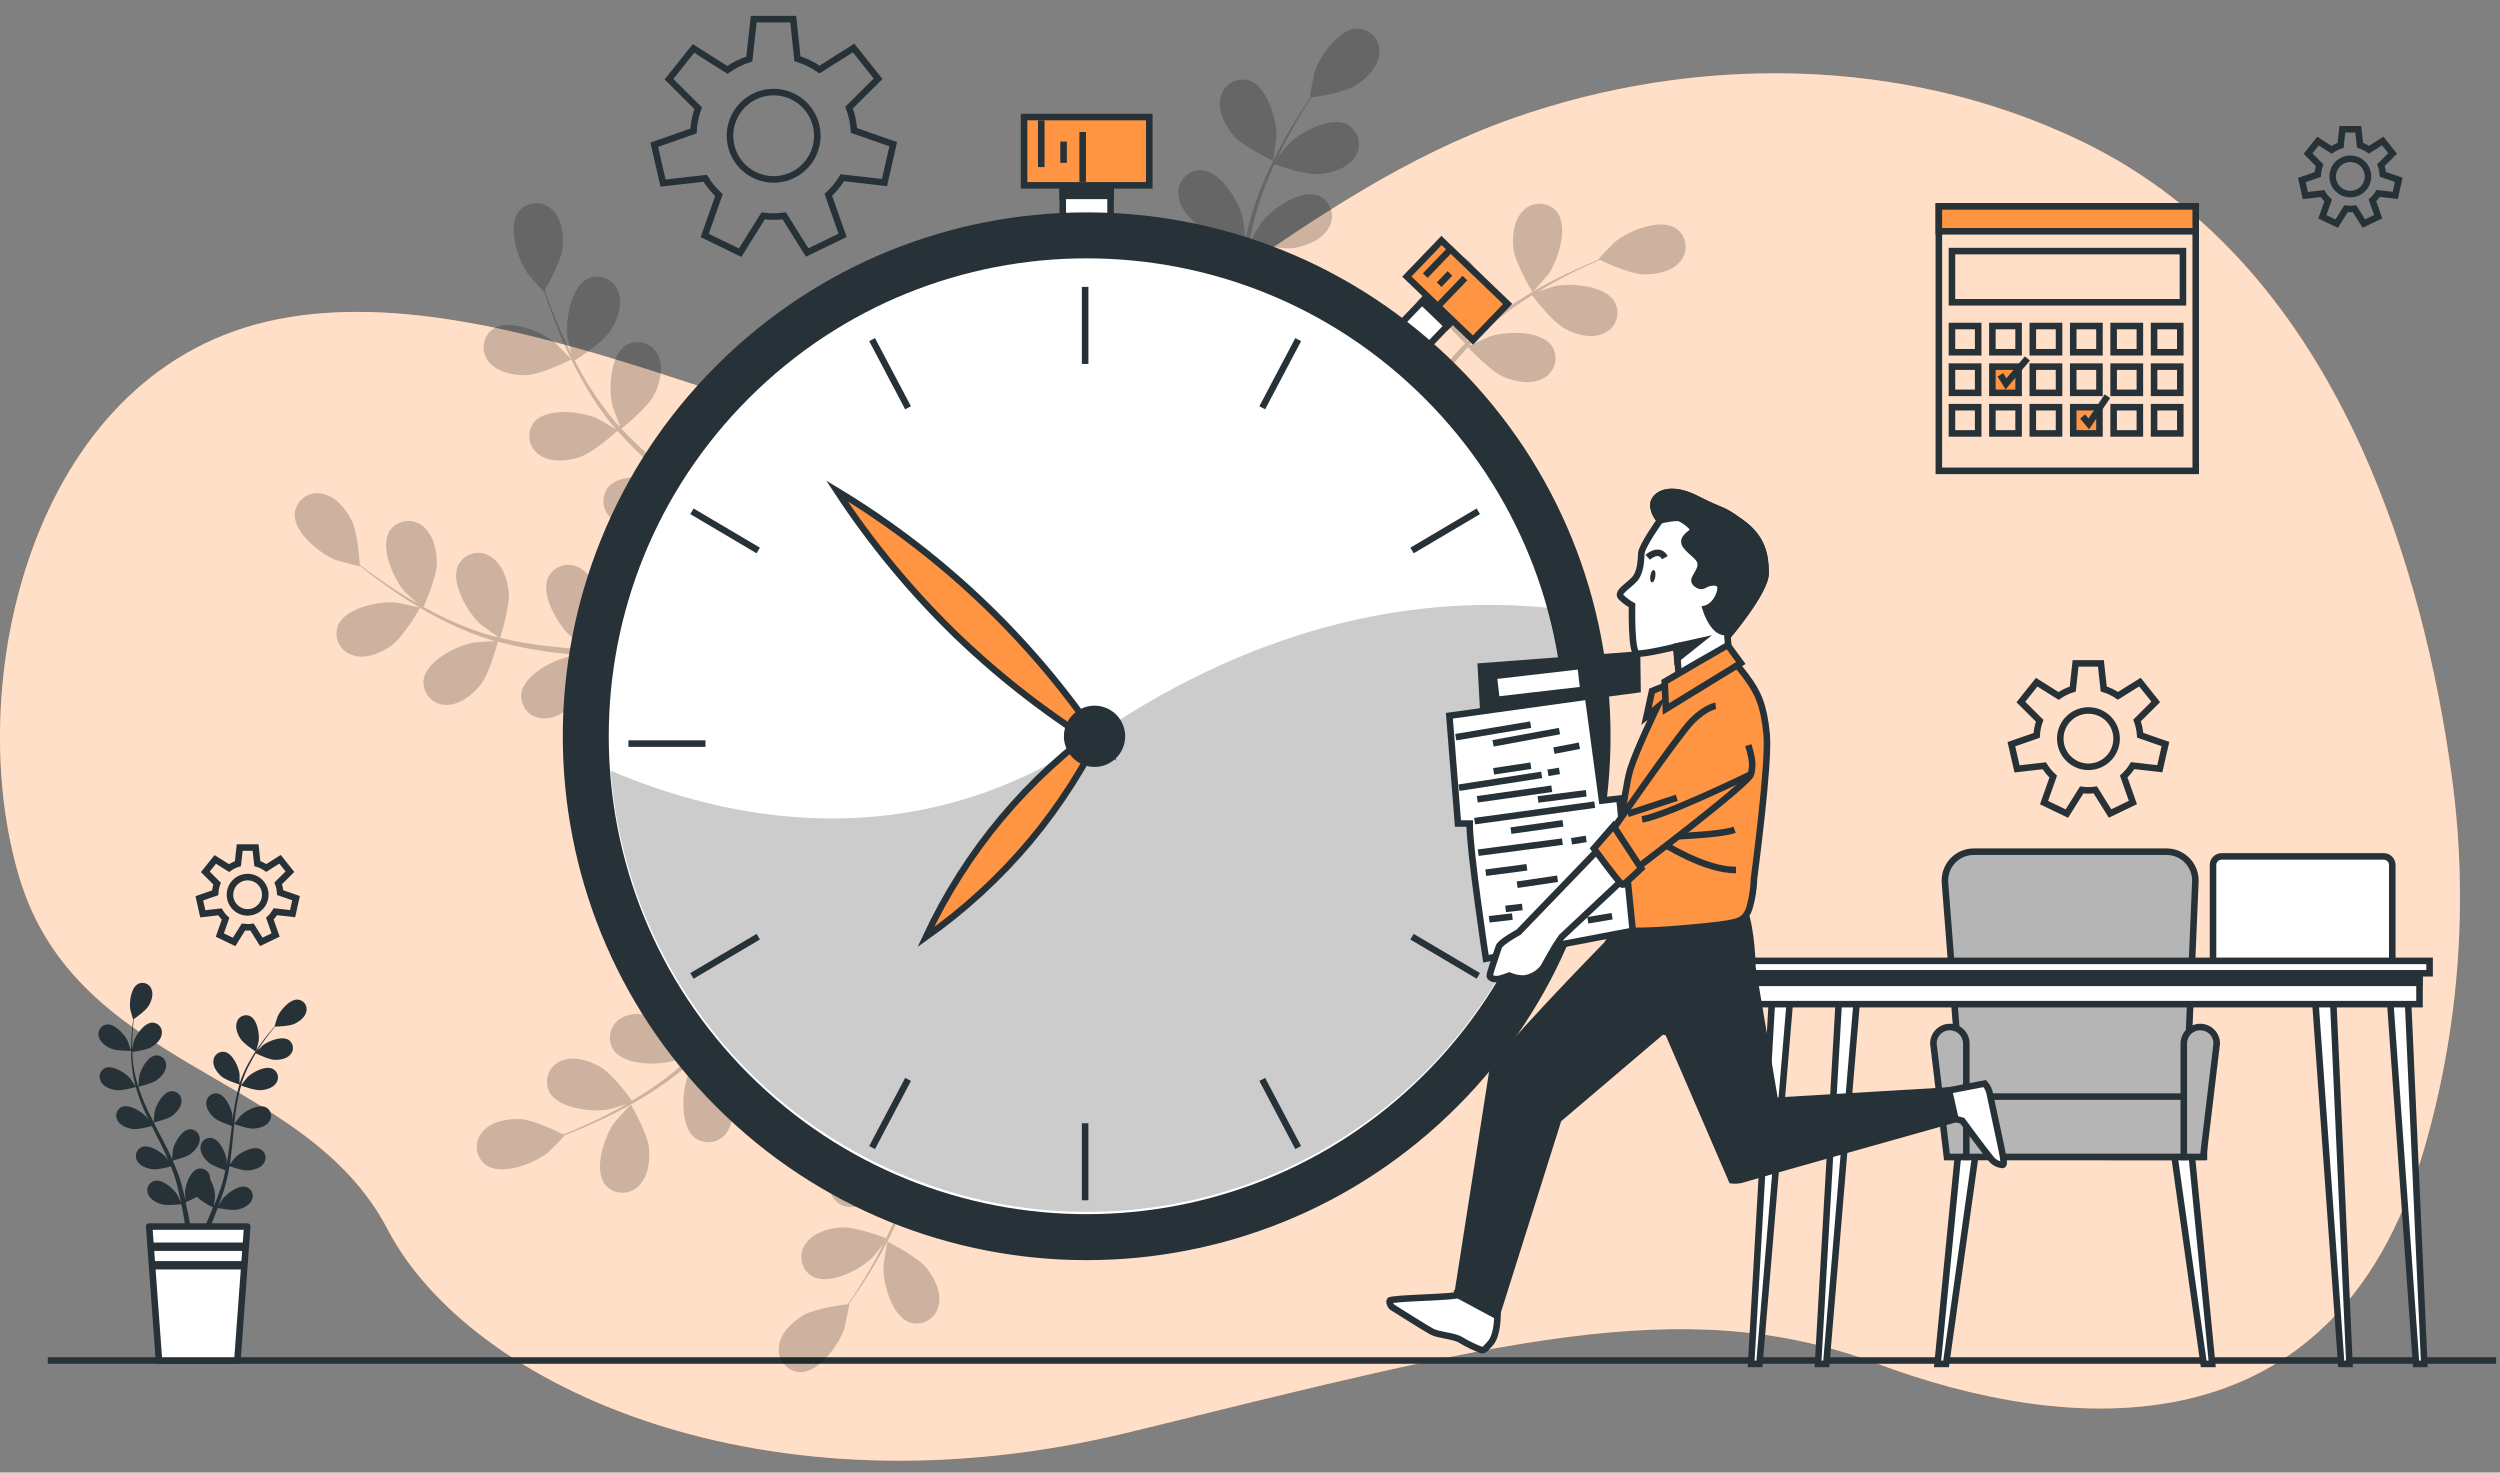 <svg width="382" height="225" viewBox="0 0 382 225" fill="none" xmlns="http://www.w3.org/2000/svg">
<rect x="0" y="0" width="382" height="225" fill="#808080" stroke="none"/>
<path d="M360.749 68.254C351.714 48.423 338.055 31.135 317.878 21.501C290.923 8.562 258.968 8.241 230.995 18.139C215.041 23.786 200.888 33.273 187.141 42.939C174.917 51.533 160.975 64.661 145.861 67.44C125.405 71.196 77.075 40.727 40.828 49.133C4.581 57.538 -5.926 104.817 3.005 134.235C11.935 163.653 46.607 163.653 59.214 187.818C71.822 211.982 117 232.47 172.684 218.812C228.368 205.153 257.261 197.273 286.679 208.305C316.097 219.337 356.547 222.489 370.205 176.26C375.705 157.7 377.23 138.19 374.681 119C372.422 102.222 368.104 84.397 360.749 68.254Z" fill="#FF9542"/>
<path opacity="0.7" d="M360.749 68.254C351.714 48.423 338.055 31.135 317.878 21.501C290.923 8.562 258.968 8.241 230.995 18.139C215.041 23.786 200.888 33.273 187.141 42.939C174.917 51.533 160.975 64.661 145.861 67.44C125.405 71.196 77.075 40.727 40.828 49.133C4.581 57.538 -5.926 104.817 3.005 134.235C11.935 163.653 46.607 163.653 59.214 187.818C71.822 211.982 117 232.47 172.684 218.812C228.368 205.153 257.261 197.273 286.679 208.305C316.097 219.337 356.547 222.489 370.205 176.26C375.705 157.7 377.23 138.19 374.681 119C372.422 102.222 368.104 84.397 360.749 68.254Z" fill="white"/>
<path d="M7.302 207.885H381.41" stroke="#263238" stroke-miterlimit="10"/>
<path d="M128.709 27.158L135.145 27.894L136.484 22.036L130.485 19.935C130.409 18.741 130.16 17.564 129.744 16.442L134.173 12.034L130.427 7.333L125.221 10.621C124.189 9.902 123.051 9.348 121.849 8.977L121.203 2.925H115.172L114.494 9.019C113.299 9.398 112.169 9.958 111.143 10.679L105.968 7.401L102.223 12.097L106.677 16.536C106.27 17.654 106.029 18.826 105.963 20.014L99.969 22.115L101.309 27.973L107.754 27.242C108.335 28.188 109.042 29.05 109.856 29.806L107.681 35.984L113.092 38.61L116.611 32.989C117.134 33.056 117.66 33.091 118.187 33.094C118.737 33.093 119.287 33.054 119.831 32.979L123.335 38.584L128.746 35.957L126.571 29.769C127.4 29.001 128.119 28.122 128.709 27.158ZM111.542 20.744C111.542 19.424 111.933 18.135 112.666 17.038C113.399 15.94 114.441 15.085 115.66 14.58C116.879 14.075 118.221 13.943 119.515 14.201C120.809 14.458 121.998 15.094 122.931 16.026C123.864 16.96 124.499 18.148 124.757 19.442C125.014 20.737 124.882 22.078 124.377 23.297C123.872 24.516 123.017 25.558 121.92 26.291C120.823 27.024 119.533 27.416 118.213 27.416C116.444 27.416 114.747 26.713 113.496 25.462C112.245 24.21 111.542 22.514 111.542 20.744Z" stroke="#263238" stroke-miterlimit="10"/>
<path d="M325.873 116.988L330.018 117.461L330.88 113.689L327.018 112.344C326.969 111.576 326.808 110.818 326.54 110.096L329.393 107.249L326.982 104.223L323.625 106.324C322.958 105.865 322.224 105.511 321.45 105.274L321.019 101.365H317.148L316.717 105.289C315.946 105.527 315.216 105.881 314.553 106.34L311.206 104.239L308.79 107.27L311.663 110.128C311.399 110.848 311.243 111.604 311.201 112.371L307.34 113.71L308.201 117.487L312.367 117.009C312.747 117.617 313.207 118.172 313.733 118.659L312.33 122.641L315.819 124.317L318.088 120.697C318.426 120.741 318.766 120.764 319.107 120.765C319.459 120.764 319.81 120.74 320.158 120.692L322.417 124.301L325.905 122.62L324.502 118.648C325.032 118.159 325.493 117.601 325.873 116.988ZM314.81 112.87C314.809 112.018 315.06 111.186 315.533 110.478C316.005 109.769 316.677 109.217 317.463 108.891C318.25 108.564 319.115 108.479 319.95 108.645C320.785 108.81 321.553 109.22 322.155 109.822C322.757 110.424 323.166 111.191 323.332 112.026C323.498 112.862 323.412 113.727 323.086 114.513C322.76 115.3 322.208 115.972 321.499 116.444C320.791 116.916 319.958 117.168 319.107 117.167C318.543 117.167 317.984 117.056 317.463 116.84C316.941 116.624 316.468 116.307 316.069 115.908C315.669 115.509 315.353 115.036 315.137 114.514C314.921 113.993 314.81 113.434 314.81 112.87Z" stroke="#263238" stroke-miterlimit="10"/>
<path d="M363.376 29.554L366.002 29.853L366.528 27.484L364.101 26.638C364.072 26.155 363.971 25.679 363.801 25.225L365.593 23.444L364.08 21.543L361.979 22.872C361.559 22.582 361.099 22.357 360.613 22.204L360.345 19.756H357.913L357.639 22.215C357.156 22.371 356.699 22.6 356.284 22.893L354.183 21.564L352.67 23.465L354.445 25.257C354.28 25.709 354.181 26.183 354.151 26.665L351.729 27.51L352.255 29.879L354.881 29.575C355.117 29.963 355.405 30.316 355.738 30.625L354.86 33.121L357.046 34.171L358.469 31.897C358.684 31.924 358.899 31.938 359.116 31.939C359.337 31.938 359.558 31.924 359.777 31.897L361.196 34.161L363.386 33.11L362.504 30.61C362.842 30.3 363.135 29.944 363.376 29.554ZM356.431 26.959C356.431 26.425 356.589 25.902 356.886 25.459C357.183 25.015 357.605 24.668 358.098 24.464C358.591 24.26 359.134 24.206 359.658 24.31C360.182 24.415 360.663 24.672 361.041 25.049C361.418 25.427 361.675 25.908 361.78 26.432C361.884 26.956 361.83 27.499 361.626 27.992C361.422 28.485 361.075 28.907 360.631 29.204C360.187 29.5 359.665 29.659 359.131 29.659C358.415 29.659 357.728 29.374 357.222 28.868C356.716 28.362 356.431 27.675 356.431 26.959Z" stroke="#263238" stroke-miterlimit="10"/>
<path d="M42.084 139.309L44.71 139.603L45.236 137.239L42.809 136.394C42.779 135.91 42.679 135.434 42.509 134.981L44.3 133.194L42.788 131.298L40.686 132.627C40.268 132.335 39.807 132.11 39.32 131.96L39.053 129.507H36.626L36.352 131.97C35.87 132.126 35.413 132.353 34.997 132.643L32.896 131.319L31.372 133.215L33.174 135.012C33.008 135.465 32.909 135.939 32.88 136.42L30.458 137.26L30.984 139.63L33.61 139.33C33.846 139.718 34.134 140.072 34.467 140.381L33.589 142.876L35.775 143.927L37.198 141.652C37.412 141.68 37.628 141.694 37.844 141.694C38.066 141.694 38.287 141.679 38.506 141.647L39.925 143.916L42.115 142.866L41.233 140.365C41.562 140.053 41.848 139.697 42.084 139.309ZM35.139 136.714C35.139 136.18 35.297 135.658 35.594 135.214C35.891 134.77 36.312 134.424 36.806 134.22C37.299 134.015 37.842 133.962 38.366 134.066C38.89 134.17 39.371 134.427 39.748 134.805C40.126 135.182 40.383 135.664 40.487 136.187C40.592 136.711 40.538 137.254 40.334 137.747C40.129 138.241 39.783 138.663 39.339 138.959C38.895 139.256 38.373 139.414 37.839 139.414C37.123 139.414 36.436 139.13 35.93 138.623C35.423 138.117 35.139 137.43 35.139 136.714Z" stroke="#263238" stroke-miterlimit="10"/>
<path d="M335.507 31.539H296.255V71.947H335.507V31.539Z" stroke="#263238" stroke-miterlimit="10"/>
<path d="M335.507 31.539H296.255V35.343H335.507V31.539Z" fill="#FF9542" stroke="#263238" stroke-miterlimit="10"/>
<path d="M302.265 49.815H298.257V53.824H302.265V49.815Z" stroke="#263238" stroke-miterlimit="10"/>
<path d="M308.443 49.815H304.435V53.824H308.443V49.815Z" stroke="#263238" stroke-miterlimit="10"/>
<path d="M314.621 49.815H310.612V53.824H314.621V49.815Z" stroke="#263238" stroke-miterlimit="10"/>
<path d="M320.798 49.815H316.79V53.824H320.798V49.815Z" stroke="#263238" stroke-miterlimit="10"/>
<path d="M326.971 49.815H322.963V53.824H326.971V49.815Z" stroke="#263238" stroke-miterlimit="10"/>
<path d="M333.149 49.815H329.141V53.824H333.149V49.815Z" stroke="#263238" stroke-miterlimit="10"/>
<path d="M302.265 56.02H298.257V60.028H302.265V56.02Z" stroke="#263238" stroke-miterlimit="10"/>
<path d="M308.443 56.02H304.435V60.028H308.443V56.02Z" fill="#FF9542" stroke="#263238" stroke-miterlimit="10"/>
<path d="M314.621 56.02H310.612V60.028H314.621V56.02Z" stroke="#263238" stroke-miterlimit="10"/>
<path d="M320.798 56.02H316.79V60.028H320.798V56.02Z" stroke="#263238" stroke-miterlimit="10"/>
<path d="M326.971 56.02H322.963V60.028H326.971V56.02Z" stroke="#263238" stroke-miterlimit="10"/>
<path d="M333.149 56.02H329.141V60.028H333.149V56.02Z" stroke="#263238" stroke-miterlimit="10"/>
<path d="M302.265 62.218H298.257V66.227H302.265V62.218Z" stroke="#263238" stroke-miterlimit="10"/>
<path d="M308.443 62.218H304.435V66.227H308.443V62.218Z" stroke="#263238" stroke-miterlimit="10"/>
<path d="M314.621 62.218H310.612V66.227H314.621V62.218Z" stroke="#263238" stroke-miterlimit="10"/>
<path d="M320.798 62.218H316.79V66.227H320.798V62.218Z" fill="#FF9542" stroke="#263238" stroke-miterlimit="10"/>
<path d="M326.971 62.218H322.963V66.227H326.971V62.218Z" stroke="#263238" stroke-miterlimit="10"/>
<path d="M333.149 62.218H329.141V66.227H333.149V62.218Z" stroke="#263238" stroke-miterlimit="10"/>
<path d="M333.553 38.369H298.257V46.191H333.553V38.369Z" stroke="#263238" stroke-miterlimit="10"/>
<path d="M318.224 63.642L319.17 64.761L322.012 60.542" stroke="#263238" stroke-miterlimit="10"/>
<path d="M305.653 57.27L306.515 58.646L309.788 54.774" stroke="#263238" stroke-miterlimit="10"/>
<path d="M296.061 208.405L299.581 172.441L302.328 173.045L297.359 208.405H296.061Z" fill="white" stroke="#263238" stroke-miterlimit="10"/>
<path d="M336.721 208.405L331.746 173.045L334.494 172.441L338.019 208.405H336.721Z" fill="white" stroke="#263238" stroke-miterlimit="10"/>
<path d="M333.685 176.78L335.45 134.728C335.475 134.135 335.379 133.542 335.169 132.986C334.959 132.431 334.639 131.923 334.228 131.494C333.816 131.065 333.323 130.724 332.776 130.491C332.23 130.258 331.642 130.137 331.048 130.137H301.582C300.977 130.138 300.378 130.263 299.823 130.505C299.268 130.747 298.769 131.101 298.357 131.545C297.945 131.989 297.629 132.512 297.428 133.084C297.227 133.655 297.147 134.261 297.191 134.865L300.453 176.759L333.685 176.78Z" fill="#B5B5B5" stroke="#263238" stroke-miterlimit="10"/>
<path d="M297.663 176.78H336.763V167.561H297.663V176.78Z" fill="#B5B5B5" stroke="#263238" stroke-miterlimit="10"/>
<path d="M333.685 176.78H336.642L338.717 159.445C338.716 158.778 338.45 158.139 337.979 157.667C337.507 157.195 336.868 156.93 336.201 156.929C335.534 156.929 334.894 157.194 334.422 157.666C333.95 158.137 333.685 158.777 333.685 159.445V176.78Z" fill="#B5B5B5" stroke="#263238" stroke-miterlimit="10"/>
<path d="M300.453 176.78H297.49L295.42 159.445C295.42 158.777 295.685 158.137 296.157 157.666C296.629 157.194 297.269 156.929 297.937 156.929C298.604 156.93 299.243 157.195 299.714 157.667C300.186 158.139 300.451 158.778 300.453 159.445V176.78Z" fill="#B5B5B5" stroke="#263238" stroke-miterlimit="10"/>
<path d="M365.535 147.116H338.15V132.17C338.15 131.822 338.288 131.488 338.535 131.241C338.781 130.995 339.115 130.857 339.463 130.857H364.227C364.575 130.857 364.909 130.995 365.155 131.241C365.402 131.488 365.54 131.822 365.54 132.17V147.116H365.535Z" fill="white" stroke="#263238" stroke-miterlimit="10"/>
<path d="M277.796 208.405L281.047 151.675H283.826L279.056 208.405H277.796Z" fill="white" stroke="#263238" stroke-miterlimit="10"/>
<path d="M267.573 208.405L270.825 151.675H273.609L268.839 208.405H267.573Z" fill="white" stroke="#263238" stroke-miterlimit="10"/>
<path d="M357.739 208.405L353.684 151.675H356.457L358.995 208.405H357.739Z" fill="white" stroke="#263238" stroke-miterlimit="10"/>
<path d="M369.175 208.405L365.12 151.675H367.888L370.426 208.405H369.175Z" fill="white" stroke="#263238" stroke-miterlimit="10"/>
<path d="M267.263 153.435H369.701V148.471H267.263V153.435Z" fill="white" stroke="#263238" stroke-miterlimit="10"/>
<path d="M267.263 150.178H369.701V148.476H267.263V150.178Z" fill="#263238" stroke="#263238" stroke-miterlimit="10"/>
<path d="M265.719 148.713H371.24V146.821H265.719V148.713Z" fill="white" stroke="#263238" stroke-miterlimit="10"/>
<g opacity="0.2">
<path d="M59.818 98.639C61.673 97.315 64.2 92.86 64.2 92.86C64.2 92.86 60.769 92.083 60.522 92.062C57.938 91.82 52.8 92.871 51.655 95.545C51.477 95.994 51.397 96.476 51.417 96.959C51.438 97.441 51.56 97.914 51.776 98.347C51.991 98.779 52.295 99.162 52.668 99.469C53.041 99.776 53.474 100.002 53.94 100.131C55.915 100.787 58.242 99.763 59.818 98.639Z" fill="black"/>
<path d="M87.298 54.922C87.345 54.922 84.866 52.384 84.671 52.242C82.654 50.619 77.784 48.66 75.357 50.257C74.961 50.533 74.627 50.889 74.378 51.303C74.128 51.716 73.969 52.178 73.91 52.657C73.851 53.136 73.894 53.623 74.035 54.084C74.177 54.546 74.415 54.973 74.732 55.337C76.025 56.913 78.514 57.385 80.453 57.317C82.743 57.238 87.293 54.927 87.298 54.922Z" fill="black"/>
<path d="M79.255 32.354C77.501 34.676 79.135 39.656 80.632 41.809C80.758 41.993 83.106 44.63 83.132 44.588L83.164 44.531C83.416 45.319 83.689 46.164 84.02 47.078C84.629 48.76 85.333 50.661 86.242 52.673C87.196 54.851 88.277 56.972 89.478 59.024C90.81 61.332 92.347 63.516 94.069 65.549L94.138 65.622C93.413 65.171 91.348 63.978 91.18 63.904C88.8 62.854 83.589 62.266 81.667 64.43C81.358 64.802 81.131 65.234 81 65.699C80.87 66.164 80.838 66.651 80.908 67.129C80.978 67.608 81.147 68.066 81.406 68.474C81.664 68.882 82.005 69.231 82.407 69.499C84.078 70.692 86.61 70.471 88.443 69.893C90.544 69.242 94.069 66.085 94.348 65.832C96.146 67.856 98.076 69.758 100.126 71.527C101.319 72.578 102.553 73.576 103.804 74.569C103.163 74.201 102.59 73.875 102.506 73.838C100.126 72.788 94.915 72.199 92.998 74.364C92.688 74.735 92.46 75.167 92.329 75.632C92.197 76.097 92.165 76.584 92.234 77.062C92.304 77.541 92.473 77.999 92.731 78.407C92.99 78.816 93.331 79.165 93.733 79.433C95.404 80.626 97.936 80.405 99.774 79.827C101.613 79.249 104.718 76.607 105.521 75.903C106.005 76.276 106.483 76.659 106.971 77.032C109.293 78.829 111.62 80.615 113.848 82.433C114.636 83.073 115.387 83.735 116.138 84.392C115.571 84.066 115.088 83.793 115.014 83.762C112.634 82.711 107.423 82.123 105.506 84.287C105.196 84.658 104.968 85.09 104.836 85.555C104.705 86.02 104.673 86.508 104.742 86.986C104.812 87.464 104.981 87.922 105.239 88.331C105.497 88.739 105.839 89.089 106.241 89.356C107.912 90.549 110.444 90.328 112.282 89.75C114.121 89.172 116.926 86.788 117.888 85.952C118.639 86.646 119.39 87.344 120.089 88.054C120.551 88.547 121.034 88.994 121.47 89.514L122.794 91.027C123.603 92.02 124.438 93.034 125.2 94.021C125.725 94.704 126.251 95.366 126.734 96.028C125.962 95.382 124.417 94.147 124.275 94.058C122.298 92.913 120.061 92.293 117.777 92.256C117.563 92.119 117.336 92.003 117.1 91.909C116.658 91.715 116.181 91.615 115.698 91.617C115.216 91.619 114.739 91.723 114.299 91.921C113.859 92.119 113.466 92.408 113.145 92.768C112.823 93.128 112.582 93.551 112.435 94.011C111.636 96.805 114.951 100.871 117.105 102.316C117.236 102.4 118.718 103.172 119.663 103.645C119.064 103.451 118.486 103.256 117.872 103.067C116.653 102.679 115.429 102.332 114.11 101.954L112.162 101.465C111.515 101.286 110.806 101.181 110.123 101.034C108.547 100.735 106.914 100.509 105.269 100.304C105.605 99.254 106.74 95.434 106.514 93.475C106.288 91.516 105.464 89.157 103.704 88.117C103.296 87.857 102.838 87.687 102.36 87.616C101.882 87.545 101.394 87.576 100.929 87.707C100.464 87.837 100.031 88.064 99.659 88.373C99.287 88.681 98.985 89.065 98.771 89.498C97.558 92.125 100.221 96.653 102.133 98.429C102.254 98.539 103.767 99.642 104.607 100.236C103.62 100.125 102.637 100.01 101.634 99.931C98.734 99.7 95.798 99.563 92.866 99.406C91.968 99.359 91.075 99.301 90.182 99.248C90.303 98.87 91.758 94.373 91.501 92.204C91.28 90.281 90.45 87.885 88.69 86.845C88.282 86.586 87.825 86.415 87.347 86.345C86.868 86.274 86.381 86.305 85.915 86.435C85.45 86.566 85.017 86.793 84.645 87.101C84.274 87.41 83.971 87.793 83.757 88.227C82.544 90.854 85.207 95.382 87.119 97.157C87.261 97.289 89.441 98.875 90.019 99.259C88.044 99.138 86.085 99.001 84.151 98.786C81.544 98.514 78.957 98.07 76.408 97.457C76.466 97.284 77.984 92.598 77.737 90.381C77.516 88.453 76.686 86.057 74.927 85.017C74.519 84.758 74.062 84.587 73.584 84.517C73.106 84.446 72.619 84.477 72.154 84.608C71.689 84.738 71.257 84.965 70.886 85.273C70.514 85.582 70.212 85.966 69.999 86.399C68.78 89.025 71.444 93.554 73.356 95.329C73.482 95.445 75.142 96.658 75.946 97.215L75.877 97.362C73.327 96.682 70.842 95.773 68.455 94.646C67.131 94.042 65.902 93.391 64.72 92.734C65.093 91.888 66.763 88.006 66.753 85.994C66.753 84.056 66.191 81.587 64.552 80.358C64.175 80.055 63.739 79.835 63.272 79.713C62.804 79.59 62.316 79.567 61.84 79.645C61.363 79.724 60.908 79.901 60.505 80.167C60.101 80.433 59.758 80.781 59.498 81.188C58.001 83.678 60.149 88.463 61.857 90.418C61.951 90.523 63.012 91.5 63.795 92.198C63.27 91.894 62.718 91.589 62.219 91.284C60.339 90.155 58.678 88.999 57.223 87.964C56.399 87.371 55.647 86.819 54.986 86.294C54.917 85.275 54.607 81.167 53.683 79.412C52.758 77.657 51.156 75.735 49.133 75.425C48.66 75.33 48.172 75.336 47.701 75.442C47.23 75.548 46.786 75.752 46.399 76.041C46.012 76.33 45.69 76.697 45.455 77.119C45.219 77.54 45.074 78.007 45.031 78.487C44.847 81.392 48.96 84.644 51.377 85.595C51.587 85.674 55.001 86.583 54.996 86.53C54.998 86.509 54.998 86.488 54.996 86.467C55.642 86.992 56.341 87.518 57.097 88.117C58.537 89.167 60.176 90.376 62.041 91.558C64.039 92.848 66.11 94.022 68.245 95.072C70.63 96.259 73.116 97.233 75.673 97.982H75.767C74.916 97.982 72.537 98.15 72.358 98.182C69.8 98.628 65.119 101.003 64.72 103.882C64.667 104.362 64.717 104.848 64.864 105.308C65.012 105.768 65.255 106.191 65.576 106.551C65.898 106.912 66.293 107.2 66.733 107.398C67.174 107.596 67.651 107.699 68.134 107.701C70.183 107.774 72.163 106.203 73.388 104.701C74.769 103.004 75.977 98.397 76.072 98.05C78.692 98.754 81.356 99.281 84.046 99.626C85.622 99.837 87.198 99.994 88.774 100.152C88.039 100.199 87.382 100.241 87.287 100.257C84.729 100.709 80.054 103.078 79.655 105.957C79.602 106.437 79.65 106.922 79.797 107.382C79.944 107.842 80.186 108.266 80.508 108.626C80.829 108.986 81.223 109.275 81.663 109.473C82.104 109.671 82.581 109.774 83.064 109.776C85.118 109.854 87.098 108.278 88.317 106.776C89.536 105.274 90.665 101.36 90.944 100.33L92.777 100.477C95.708 100.693 98.635 100.898 101.497 101.187C102.506 101.286 103.494 101.423 104.487 101.554C103.835 101.596 103.284 101.633 103.2 101.649C100.641 102.095 95.966 104.47 95.567 107.349C95.513 107.829 95.562 108.314 95.709 108.774C95.856 109.234 96.098 109.658 96.42 110.018C96.741 110.379 97.135 110.667 97.576 110.865C98.016 111.063 98.493 111.166 98.976 111.168C101.03 111.241 103.005 109.671 104.229 108.163C105.453 106.655 106.467 103.13 106.803 101.901C107.817 102.069 108.831 102.237 109.803 102.426C110.459 102.584 111.106 102.689 111.762 102.883L113.701 103.409C114.919 103.792 116.18 104.176 117.378 104.58C118.203 104.853 118.954 105.132 119.768 105.405C118.765 105.295 116.795 105.116 116.616 105.121C114.021 105.174 109.041 106.813 108.211 109.597C108.086 110.063 108.06 110.551 108.136 111.028C108.211 111.504 108.386 111.96 108.649 112.365C108.912 112.77 109.258 113.114 109.663 113.377C110.068 113.64 110.524 113.814 111.001 113.889C113.018 114.272 115.203 113.017 116.653 111.719C118.229 110.285 120.068 106.114 120.294 105.594C121.591 106.056 122.852 106.513 124.029 106.97C128.089 108.52 131.409 109.965 133.736 111.015L134.745 109.324L134.593 109.256C132.213 108.242 128.814 106.844 124.612 105.352C123.298 104.88 121.88 104.402 120.409 103.918C120.645 102.472 120.793 101.012 120.85 99.548C122.999 99.101 126.571 96.795 127.033 96.496C127.863 97.599 128.657 98.676 129.392 99.705C131.919 103.235 133.894 106.277 135.255 108.431L136.437 106.566C135.05 104.491 133.174 101.77 130.852 98.686C130.017 97.562 129.103 96.38 128.147 95.177C128.531 94.767 131.609 91.395 132.276 89.362C132.88 87.518 133.138 85.007 131.966 83.315C131.705 82.909 131.361 82.563 130.957 82.298C130.552 82.034 130.097 81.858 129.62 81.782C129.143 81.706 128.656 81.731 128.189 81.855C127.723 81.98 127.288 82.202 126.913 82.506C124.701 84.392 125.226 89.609 126.23 92.004C126.287 92.146 127.096 93.612 127.627 94.526C127.233 94.032 126.86 93.554 126.45 93.055C125.647 92.062 124.817 91.095 123.929 90.05L122.573 88.568C122.132 88.043 121.602 87.586 121.108 87.087C119.952 85.958 118.723 84.87 117.462 83.799C118.329 83.095 121.376 80.547 122.258 78.808C123.141 77.069 123.771 74.605 122.873 72.788C122.676 72.346 122.389 71.951 122.03 71.627C121.671 71.304 121.247 71.06 120.787 70.912C120.327 70.763 119.841 70.713 119.36 70.764C118.88 70.816 118.416 70.969 117.998 71.212C115.524 72.746 115.256 77.983 115.897 80.499C115.933 80.657 116.59 82.417 116.947 83.373C116.185 82.737 115.429 82.096 114.636 81.477C112.345 79.691 109.971 77.952 107.612 76.223C106.887 75.698 106.173 75.173 105.458 74.611C105.768 74.364 109.456 71.411 110.438 69.468C111.321 67.739 111.957 65.291 111.053 63.447C110.857 63.006 110.569 62.611 110.21 62.287C109.851 61.964 109.427 61.72 108.967 61.571C108.507 61.423 108.021 61.373 107.541 61.424C107.06 61.476 106.596 61.628 106.178 61.871C103.709 63.4 103.436 68.638 104.077 71.159C104.124 71.348 105.064 73.875 105.338 74.505C103.762 73.318 102.186 72.121 100.704 70.881C98.666 69.216 96.74 67.418 94.936 65.501C95.078 65.386 98.939 62.35 99.953 60.332C100.83 58.604 101.466 56.13 100.562 54.312C100.367 53.871 100.08 53.475 99.721 53.152C99.362 52.829 98.939 52.585 98.48 52.436C98.02 52.288 97.534 52.237 97.054 52.289C96.574 52.341 96.11 52.493 95.693 52.736C93.218 54.27 92.951 59.508 93.591 62.024C93.633 62.192 94.348 64.125 94.71 65.023L94.569 65.113C92.823 63.138 91.254 61.013 89.883 58.762C89.116 57.527 88.448 56.308 87.823 55.084C88.601 54.591 92.131 52.279 93.239 50.588C94.348 48.896 95.199 46.6 94.511 44.672C94.364 44.212 94.122 43.787 93.8 43.426C93.478 43.065 93.084 42.776 92.642 42.578C92.201 42.379 91.723 42.276 91.24 42.275C90.756 42.274 90.277 42.375 89.835 42.571C87.209 43.822 86.368 48.996 86.715 51.57C86.715 51.707 87.083 53.109 87.351 54.128C87.077 53.603 86.783 53.02 86.531 52.495C85.585 50.509 84.84 48.633 84.193 46.968C83.836 46.017 83.531 45.151 83.253 44.342C83.778 43.454 85.764 39.861 85.964 37.885C86.163 35.91 85.869 33.441 84.388 32.049C84.044 31.705 83.632 31.438 83.178 31.265C82.724 31.093 82.238 31.018 81.753 31.047C81.268 31.076 80.794 31.207 80.364 31.432C79.933 31.658 79.556 31.972 79.255 32.354Z" fill="black"/>
</g>
<g opacity="0.2">
<path d="M188.443 20.665C189.909 22.409 194.527 24.579 194.532 24.579C194.537 24.579 195.057 21.096 195.057 20.875C195.094 18.28 193.649 13.237 190.891 12.302C190.43 12.161 189.945 12.118 189.466 12.176C188.987 12.234 188.526 12.392 188.112 12.639C187.698 12.887 187.34 13.219 187.063 13.613C186.785 14.007 186.593 14.456 186.5 14.929C186.032 16.936 187.204 19.179 188.443 20.665Z" fill="black"/>
<path d="M234.178 44.641C234.204 44.688 236.516 42.014 236.642 41.836C238.107 39.692 239.678 34.686 237.897 32.38C237.591 32.007 237.209 31.702 236.777 31.486C236.345 31.27 235.872 31.147 235.389 31.125C234.907 31.104 234.425 31.185 233.975 31.362C233.526 31.539 233.119 31.809 232.781 32.154C231.294 33.567 231.042 36.084 231.257 38.011C231.52 40.281 234.173 44.641 234.178 44.641Z" fill="black"/>
<path d="M256.047 34.865C253.599 33.289 248.761 35.316 246.759 36.966C246.586 37.108 244.133 39.656 244.185 39.677H244.238C243.471 39.992 242.662 40.333 241.769 40.727C240.135 41.468 238.302 42.303 236.363 43.354C234.266 44.476 232.237 45.719 230.285 47.078C228.09 48.588 226.033 50.29 224.139 52.164C224.115 52.187 224.092 52.211 224.071 52.237C224.465 51.481 225.494 49.327 225.552 49.154C226.398 46.7 226.603 41.463 224.27 39.698C223.876 39.419 223.427 39.227 222.953 39.133C222.479 39.039 221.991 39.046 221.52 39.153C221.049 39.26 220.605 39.464 220.219 39.754C219.832 40.043 219.51 40.411 219.275 40.832C218.224 42.587 218.628 45.082 219.353 46.884C220.162 48.912 223.588 52.19 223.861 52.453C221.98 54.437 220.234 56.544 218.634 58.762C217.693 60.033 216.785 61.341 215.892 62.665C216.212 61.998 216.49 61.399 216.522 61.315C217.368 58.861 217.573 53.619 215.235 51.859C214.841 51.579 214.393 51.386 213.92 51.291C213.446 51.197 212.958 51.203 212.487 51.309C212.017 51.416 211.573 51.62 211.187 51.91C210.8 52.199 210.479 52.567 210.244 52.988C209.194 54.748 209.598 57.238 210.318 59.04C211.038 60.842 213.916 63.721 214.683 64.467C214.347 64.992 214 65.486 213.664 65.995C212.057 68.454 210.46 70.912 208.821 73.276C208.243 74.112 207.644 74.91 207.045 75.714C207.329 75.125 207.57 74.621 207.57 74.542C208.416 72.089 208.621 66.852 206.289 65.087C205.894 64.808 205.445 64.615 204.971 64.522C204.497 64.428 204.009 64.434 203.538 64.541C203.067 64.648 202.624 64.853 202.237 65.143C201.85 65.432 201.528 65.799 201.293 66.221C200.242 67.976 200.652 70.471 201.372 72.273C202.091 74.075 204.686 76.675 205.574 77.563C204.939 78.367 204.303 79.17 203.652 79.922C203.195 80.421 202.79 80.936 202.301 81.413L200.899 82.853C199.974 83.736 199.023 84.65 198.099 85.48C197.463 86.068 196.843 86.614 196.218 87.166C196.807 86.341 197.915 84.707 197.994 84.539C198.982 82.479 199.426 80.2 199.281 77.92C199.402 77.698 199.501 77.464 199.575 77.222C199.735 76.766 199.797 76.281 199.757 75.799C199.718 75.318 199.576 74.85 199.343 74.426C199.11 74.003 198.791 73.633 198.405 73.342C198.02 73.051 197.577 72.844 197.106 72.735C194.259 72.152 190.466 75.777 189.195 78.036C189.121 78.172 188.464 79.712 188.07 80.662C188.218 80.053 188.365 79.459 188.506 78.829C188.795 77.589 189.032 76.339 189.326 74.994C189.436 74.343 189.547 73.681 189.657 73.014C189.767 72.347 189.836 71.642 189.925 70.949C190.103 69.342 190.209 67.703 190.272 66.053C191.364 66.305 195.246 67.135 197.159 66.762C199.071 66.389 201.361 65.386 202.28 63.542C202.508 63.116 202.642 62.646 202.676 62.164C202.709 61.683 202.641 61.199 202.474 60.745C202.308 60.292 202.049 59.879 201.712 59.532C201.375 59.186 200.969 58.914 200.521 58.735C197.794 57.727 193.497 60.737 191.895 62.78C191.795 62.906 190.813 64.503 190.287 65.407C190.324 64.414 190.361 63.421 190.361 62.413C190.361 59.508 190.272 56.571 190.198 53.635C190.172 52.736 190.161 51.843 190.14 50.945C190.529 51.039 195.126 52.127 197.264 51.712C199.165 51.339 201.466 50.336 202.391 48.492C202.617 48.065 202.751 47.595 202.784 47.113C202.817 46.631 202.749 46.147 202.583 45.694C202.417 45.24 202.157 44.826 201.821 44.479C201.485 44.132 201.079 43.86 200.631 43.68C197.899 42.676 193.607 45.681 192.005 47.725C191.884 47.882 190.471 50.178 190.14 50.782C190.103 48.807 190.088 46.837 190.14 44.898C190.209 42.276 190.449 39.662 190.86 37.071C191.039 37.113 195.829 38.274 198.02 37.849C199.927 37.476 202.223 36.472 203.147 34.628C203.366 34.207 203.495 33.745 203.527 33.271C203.558 32.797 203.492 32.321 203.331 31.874C203.17 31.427 202.919 31.019 202.592 30.674C202.266 30.328 201.872 30.055 201.435 29.869C198.703 28.866 194.411 31.87 192.809 33.914C192.704 34.05 191.622 35.8 191.133 36.646L190.976 36.588C191.457 33.992 192.171 31.444 193.108 28.976C193.607 27.61 194.159 26.349 194.721 25.099C195.593 25.409 199.58 26.77 201.598 26.601C203.531 26.444 205.947 25.698 207.045 23.975C207.318 23.576 207.503 23.125 207.589 22.65C207.675 22.175 207.66 21.687 207.545 21.218C207.43 20.749 207.218 20.31 206.922 19.928C206.626 19.547 206.252 19.233 205.826 19.005C203.2 17.703 198.624 20.224 196.807 22.078C196.707 22.178 195.819 23.313 195.183 24.153C195.446 23.628 195.709 23.024 195.971 22.504C196.948 20.534 197.973 18.795 198.887 17.251C199.412 16.384 199.911 15.606 200.379 14.887C201.393 14.745 205.459 14.114 207.14 13.053C208.821 11.992 210.586 10.248 210.759 8.205C210.817 7.725 210.773 7.239 210.63 6.778C210.487 6.317 210.249 5.891 209.931 5.528C209.613 5.164 209.222 4.872 208.784 4.67C208.345 4.468 207.869 4.36 207.387 4.354C204.476 4.401 201.555 8.751 200.799 11.236C200.731 11.451 200.095 14.913 200.148 14.913H200.211C199.743 15.596 199.249 16.331 198.729 17.151C197.778 18.669 196.717 20.392 195.688 22.346C194.548 24.442 193.532 26.603 192.646 28.818C191.646 31.288 190.869 33.843 190.324 36.451C190.327 36.483 190.327 36.514 190.324 36.546C190.235 35.7 189.909 33.341 189.862 33.163C189.216 30.646 186.484 26.171 183.584 25.997C183.103 25.982 182.625 26.068 182.179 26.249C181.734 26.431 181.331 26.703 180.998 27.05C180.664 27.396 180.407 27.809 180.242 28.261C180.078 28.713 180.01 29.195 180.044 29.675C180.128 31.723 181.851 33.578 183.442 34.681C185.239 35.926 189.909 36.782 190.272 36.835C189.784 39.502 189.475 42.2 189.347 44.909C189.263 46.485 189.226 48.061 189.21 49.674C189.105 48.943 189.011 48.292 188.99 48.203C188.344 45.692 185.612 41.211 182.712 41.037C182.231 41.022 181.753 41.108 181.307 41.289C180.862 41.471 180.459 41.743 180.125 42.09C179.792 42.436 179.535 42.849 179.37 43.301C179.206 43.753 179.138 44.235 179.172 44.715C179.256 46.769 180.979 48.618 182.57 49.721C184.162 50.824 188.155 51.644 189.205 51.822C189.205 52.437 189.205 53.046 189.205 53.661C189.205 56.597 189.242 59.534 189.205 62.407C189.205 63.421 189.126 64.419 189.069 65.418C188.979 64.771 188.895 64.225 188.874 64.141C188.228 61.63 185.502 57.149 182.597 56.976C182.116 56.961 181.638 57.048 181.193 57.229C180.747 57.411 180.345 57.684 180.012 58.03C179.678 58.376 179.421 58.788 179.256 59.24C179.092 59.692 179.024 60.173 179.056 60.653C179.14 62.702 180.863 64.551 182.46 65.654C184.057 66.757 187.655 67.498 188.906 67.755C188.816 68.774 188.732 69.799 188.601 70.781C188.496 71.453 188.443 72.105 188.296 72.772C188.149 73.439 188.044 74.096 187.923 74.747C187.634 75.992 187.346 77.279 187.036 78.482C186.831 79.328 186.615 80.126 186.4 80.93C186.437 79.922 186.458 77.941 186.442 77.778C186.185 75.194 184.162 70.356 181.32 69.746C180.846 69.658 180.358 69.67 179.888 69.783C179.419 69.895 178.978 70.105 178.595 70.399C178.212 70.692 177.896 71.064 177.665 71.488C177.435 71.912 177.297 72.38 177.259 72.861C177.033 74.905 178.457 76.996 179.886 78.325C181.436 79.796 185.738 81.293 186.279 81.477C185.917 82.806 185.559 84.103 185.197 85.306C183.968 89.472 182.786 92.897 181.924 95.287L183.689 96.165C183.689 96.107 183.726 96.059 183.742 96.002C184.567 93.554 185.696 90.039 186.857 85.769C187.225 84.418 187.592 82.969 187.955 81.477C189.416 81.594 190.882 81.626 192.347 81.571C192.961 83.672 195.541 87.066 195.877 87.497C194.826 88.411 193.828 89.288 192.861 90.097C189.536 92.897 186.663 95.103 184.619 96.627L186.552 97.588C188.517 96.044 191.081 93.958 193.98 91.405C195.031 90.486 196.139 89.477 197.269 88.437C197.705 88.778 201.309 91.589 203.384 92.114C205.27 92.571 207.796 92.64 209.388 91.337C209.772 91.044 210.09 90.674 210.322 90.251C210.553 89.827 210.693 89.36 210.732 88.879C210.771 88.398 210.709 87.914 210.549 87.459C210.389 87.003 210.135 86.587 209.803 86.236C207.749 84.177 202.585 85.107 200.279 86.294C200.142 86.362 198.745 87.287 197.878 87.87C198.335 87.439 198.787 87.029 199.249 86.583C200.179 85.705 201.077 84.802 202.049 83.83L203.42 82.364C203.888 81.886 204.324 81.314 204.781 80.788C205.832 79.543 206.809 78.235 207.775 76.891C208.548 77.705 211.326 80.568 213.123 81.282C214.92 81.997 217.404 82.464 219.175 81.424C219.599 81.194 219.97 80.876 220.264 80.493C220.557 80.109 220.767 79.668 220.879 79.199C220.991 78.729 221.003 78.241 220.914 77.766C220.825 77.292 220.637 76.841 220.362 76.444C218.639 74.101 213.396 74.238 210.932 75.057C210.78 75.11 209.078 75.898 208.154 76.349C208.726 75.535 209.309 74.731 209.861 73.891C211.468 71.469 213.013 68.969 214.589 66.479C215.067 65.717 215.55 64.96 216.028 64.204C216.301 64.498 219.532 67.939 221.549 68.774C223.341 69.515 225.831 69.956 227.596 68.916C228.02 68.685 228.391 68.367 228.685 67.983C228.978 67.6 229.188 67.158 229.3 66.688C229.412 66.218 229.424 65.729 229.335 65.254C229.246 64.779 229.058 64.328 228.783 63.931C227.06 61.588 221.817 61.724 219.359 62.549C219.17 62.612 216.732 63.747 216.117 64.067C217.168 62.402 218.25 60.747 219.369 59.166C220.877 57.019 222.521 54.971 224.291 53.036C224.418 53.172 227.769 56.781 229.839 57.632C231.63 58.373 234.12 58.814 235.885 57.774C236.31 57.544 236.681 57.226 236.974 56.843C237.268 56.459 237.477 56.019 237.589 55.549C237.701 55.079 237.713 54.591 237.624 54.116C237.535 53.642 237.347 53.191 237.073 52.794C235.349 50.451 230.107 50.588 227.648 51.407C227.485 51.465 225.621 52.327 224.743 52.757L224.643 52.626C226.479 50.728 228.48 48.996 230.622 47.452C231.788 46.59 232.954 45.828 234.104 45.114C234.661 45.849 237.256 49.185 239.011 50.162C240.766 51.139 243.135 51.806 245.01 50.966C245.457 50.783 245.861 50.508 246.195 50.159C246.528 49.809 246.785 49.394 246.947 48.939C247.11 48.484 247.175 48 247.138 47.518C247.101 47.037 246.963 46.568 246.733 46.143C245.283 43.627 240.056 43.186 237.519 43.732C237.377 43.764 236.011 44.221 235.019 44.568C235.544 44.252 236.069 43.916 236.594 43.627C238.496 42.524 240.309 41.636 241.921 40.864C242.841 40.428 243.681 40.055 244.469 39.714C245.394 40.155 249.134 41.873 251.12 41.92C253.105 41.967 255.538 41.479 256.814 39.866C257.112 39.495 257.329 39.066 257.452 38.606C257.575 38.147 257.601 37.667 257.529 37.197C257.457 36.727 257.288 36.277 257.033 35.875C256.778 35.474 256.442 35.13 256.047 34.865Z" fill="black"/>
</g>
<g opacity="0.2">
<path d="M141.585 193.769C140.161 191.994 135.586 189.719 135.586 189.719C135.586 189.719 135.003 193.186 134.992 193.396C134.897 195.992 136.232 201.061 138.969 202.054C139.427 202.206 139.912 202.261 140.392 202.214C140.873 202.166 141.338 202.019 141.758 201.78C142.178 201.541 142.542 201.216 142.828 200.827C143.114 200.438 143.315 199.993 143.418 199.522C143.917 197.541 142.798 195.277 141.585 193.769Z" fill="black"/>
<path d="M96.402 168.775C96.402 168.727 94.001 171.343 93.87 171.527C92.362 173.629 90.676 178.603 92.409 180.941C92.707 181.321 93.081 181.635 93.508 181.861C93.935 182.087 94.404 182.22 94.886 182.252C95.368 182.284 95.851 182.215 96.304 182.048C96.757 181.881 97.17 181.62 97.516 181.283C99.034 179.901 99.349 177.39 99.17 175.462C98.965 173.193 96.402 168.78 96.402 168.775Z" fill="black"/>
<path d="M74.317 178.068C76.734 179.685 81.614 177.779 83.652 176.166C83.831 176.029 86.332 173.539 86.279 173.513L86.226 173.487C86.999 173.187 87.802 172.862 88.722 172.489C90.366 171.785 92.22 170.976 94.18 169.957C96.302 168.882 98.36 167.684 100.342 166.369C102.571 164.909 104.665 163.253 106.598 161.42L106.667 161.352C106.257 162.098 105.185 164.225 105.091 164.399C104.192 166.831 103.882 172.068 106.168 173.854C106.555 174.142 106.999 174.345 107.471 174.45C107.942 174.555 108.43 174.559 108.903 174.463C109.376 174.367 109.824 174.173 110.217 173.892C110.61 173.612 110.94 173.252 111.184 172.835C112.282 171.102 111.92 168.596 111.242 166.784C110.475 164.735 107.124 161.378 106.856 161.115C108.794 159.206 110.603 157.17 112.272 155.022C113.238 153.771 114.179 152.484 115.103 151.182C114.767 151.838 114.478 152.427 114.441 152.516C113.543 154.953 113.233 160.186 115.492 161.972C115.88 162.259 116.324 162.462 116.795 162.567C117.266 162.672 117.755 162.677 118.228 162.581C118.701 162.484 119.149 162.29 119.542 162.009C119.935 161.729 120.264 161.369 120.509 160.953C121.607 159.219 121.244 156.713 120.567 154.901C119.889 153.088 117.073 150.141 116.322 149.38C116.674 148.854 117.026 148.376 117.373 147.872C119.038 145.45 120.688 143.023 122.384 140.696C122.978 139.877 123.598 139.094 124.212 138.301C123.913 138.889 123.687 139.383 123.64 139.462C122.742 141.894 122.432 147.131 124.69 148.917C125.08 149.204 125.526 149.405 125.999 149.507C126.471 149.61 126.96 149.612 127.434 149.513C127.907 149.414 128.354 149.216 128.746 148.932C129.138 148.649 129.465 148.285 129.707 147.867C130.805 146.138 130.443 143.633 129.765 141.815C129.087 139.997 126.545 137.345 125.657 136.436C126.308 135.648 126.965 134.86 127.632 134.119C128.1 133.631 128.52 133.121 129.014 132.653L130.448 131.251C131.394 130.389 132.365 129.496 133.306 128.682C133.957 128.109 134.588 127.574 135.223 127.038C134.619 127.847 133.474 129.454 133.395 129.601C132.36 131.638 131.866 133.906 131.961 136.189C131.835 136.41 131.729 136.642 131.646 136.882C131.477 137.335 131.404 137.818 131.434 138.301C131.464 138.783 131.595 139.254 131.818 139.682C132.041 140.111 132.352 140.487 132.731 140.788C133.109 141.088 133.547 141.306 134.015 141.426C136.852 142.067 140.723 138.532 142.047 136.294C142.121 136.163 142.809 134.639 143.229 133.667C143.066 134.271 142.909 134.86 142.751 135.485C142.436 136.725 142.157 137.97 141.847 139.304C141.727 139.955 141.601 140.612 141.469 141.279C141.338 141.946 141.264 142.645 141.159 143.333C140.944 144.935 140.802 146.574 140.702 148.224C139.615 147.951 135.754 147.026 133.831 147.357C131.908 147.688 129.581 148.639 128.641 150.467C128.404 150.888 128.259 151.354 128.215 151.835C128.171 152.315 128.229 152.8 128.384 153.257C128.54 153.714 128.79 154.133 129.118 154.487C129.447 154.841 129.846 155.121 130.29 155.311C132.996 156.361 137.361 153.467 139.005 151.46C139.111 151.334 140.13 149.758 140.671 148.886C140.618 149.879 140.555 150.866 140.534 151.875C140.466 154.78 140.492 157.722 140.503 160.653C140.503 161.557 140.503 162.45 140.503 163.348C140.119 163.243 135.549 162.05 133.4 162.423C131.488 162.754 129.145 163.705 128.205 165.528C127.969 165.95 127.824 166.416 127.78 166.898C127.736 167.379 127.794 167.864 127.95 168.322C128.106 168.779 128.357 169.199 128.686 169.553C129.015 169.907 129.415 170.188 129.86 170.377C132.56 171.427 136.925 168.528 138.569 166.521C138.696 166.369 140.145 164.104 140.503 163.511C140.503 165.486 140.466 167.451 140.361 169.394C140.231 172.013 139.932 174.62 139.468 177.201C139.289 177.153 134.524 175.887 132.323 176.266C130.411 176.597 128.068 177.547 127.128 179.37C126.892 179.792 126.748 180.259 126.705 180.74C126.661 181.221 126.719 181.706 126.875 182.163C127.032 182.62 127.282 183.04 127.611 183.394C127.939 183.748 128.338 184.029 128.783 184.219C131.488 185.27 135.848 182.375 137.493 180.363C137.603 180.232 138.722 178.509 139.231 177.674L139.384 177.737C138.858 180.342 138.098 182.895 137.114 185.364C136.589 186.72 136.006 187.991 135.412 189.204C134.551 188.873 130.59 187.423 128.583 187.55C126.645 187.665 124.212 188.353 123.078 190.066C122.796 190.458 122.601 190.906 122.504 191.379C122.408 191.852 122.412 192.34 122.516 192.811C122.621 193.283 122.824 193.727 123.111 194.114C123.399 194.502 123.765 194.825 124.186 195.062C126.76 196.417 131.415 194.011 133.269 192.188C133.374 192.094 134.288 190.975 134.945 190.155C134.666 190.68 134.393 191.264 134.12 191.784C133.069 193.727 132.019 195.461 131.084 196.958C130.558 197.814 130.033 198.581 129.539 199.291C128.525 199.411 124.444 199.947 122.742 200.972C121.039 201.996 119.232 203.698 119.012 205.741C118.944 206.219 118.978 206.706 119.111 207.17C119.244 207.634 119.473 208.065 119.783 208.435C120.093 208.805 120.477 209.106 120.911 209.318C121.345 209.53 121.818 209.648 122.3 209.666C125.211 209.666 128.231 205.395 129.04 202.931C129.108 202.716 129.828 199.254 129.77 199.254H129.713C130.191 198.581 130.7 197.851 131.241 197.047C132.229 195.55 133.343 193.853 134.393 191.92C135.568 189.854 136.62 187.721 137.545 185.532C138.596 183.084 139.43 180.547 140.035 177.952C140.033 177.92 140.033 177.889 140.035 177.857C140.103 178.703 140.382 181.072 140.424 181.251C141.017 183.778 143.644 188.317 146.544 188.553C147.026 188.58 147.509 188.504 147.96 188.332C148.411 188.159 148.821 187.893 149.162 187.552C149.504 187.21 149.77 186.801 149.942 186.349C150.114 185.898 150.19 185.416 150.163 184.933C150.127 182.885 148.446 180.994 146.875 179.854C145.104 178.572 140.461 177.621 140.088 177.547C140.638 174.893 141.008 172.204 141.196 169.5C141.317 167.924 141.385 166.348 141.438 164.735C141.522 165.465 141.606 166.122 141.627 166.211C142.215 168.738 144.847 173.277 147.742 173.513C148.224 173.539 148.707 173.464 149.158 173.292C149.61 173.119 150.02 172.854 150.362 172.512C150.704 172.171 150.97 171.761 151.143 171.31C151.316 170.859 151.392 170.376 151.366 169.893C151.324 167.845 149.643 165.954 148.073 164.814C146.502 163.674 142.536 162.77 141.49 162.549C141.49 161.94 141.522 161.325 141.532 160.716C141.59 157.774 141.627 154.843 141.753 151.97C141.8 150.956 141.879 149.963 141.958 148.965C142.037 149.611 142.105 150.162 142.121 150.241C142.741 152.794 145.367 157.307 148.262 157.522C148.744 157.549 149.227 157.473 149.678 157.301C150.13 157.128 150.54 156.863 150.882 156.521C151.224 156.18 151.49 155.77 151.663 155.319C151.836 154.868 151.912 154.385 151.886 153.903C151.844 151.854 150.163 149.963 148.593 148.828C147.022 147.693 143.439 146.869 142.199 146.601C142.31 145.582 142.415 144.562 142.567 143.58C142.688 142.913 142.756 142.262 142.914 141.594C143.071 140.927 143.198 140.281 143.334 139.635C143.649 138.395 143.965 137.113 144.301 135.916C144.527 135.075 144.763 134.282 144.994 133.483C144.936 134.492 144.868 136.467 144.879 136.635C145.083 139.22 146.98 144.105 149.822 144.778C150.294 144.877 150.783 144.875 151.254 144.773C151.726 144.671 152.172 144.471 152.561 144.185C152.95 143.9 153.275 143.536 153.515 143.117C153.754 142.697 153.903 142.232 153.951 141.752C154.224 139.719 152.848 137.597 151.466 136.231C149.948 134.728 145.688 133.131 145.162 132.937C145.551 131.619 145.94 130.31 146.328 129.129C147.647 124.994 148.908 121.595 149.822 119.216L148.078 118.296L148.02 118.459C147.143 120.891 145.919 124.38 144.684 128.624C144.285 129.964 143.886 131.403 143.486 132.89C142.028 132.736 140.561 132.671 139.095 132.695C138.527 130.594 136.027 127.132 135.701 126.691C136.752 125.803 137.802 124.947 138.774 124.159C142.157 121.438 145.078 119.294 147.179 117.818L145.267 116.81C143.271 118.312 140.66 120.34 137.703 122.825C136.652 123.723 135.502 124.705 134.351 125.724C133.92 125.367 130.38 122.483 128.315 121.932C126.445 121.406 123.918 121.312 122.3 122.572C121.909 122.857 121.583 123.22 121.341 123.639C121.1 124.057 120.95 124.522 120.9 125.003C120.851 125.484 120.903 125.97 121.054 126.429C121.204 126.888 121.45 127.31 121.775 127.668C123.787 129.769 128.967 128.955 131.299 127.82C131.436 127.752 132.875 126.859 133.736 126.281C133.269 126.702 132.812 127.101 132.334 127.537C131.388 128.398 130.469 129.281 129.476 130.226L128.032 131.682C127.553 132.154 127.107 132.732 126.639 133.226C125.589 134.445 124.538 135.732 123.561 137.05C122.81 136.226 120.094 133.326 118.308 132.543C116.522 131.76 114.053 131.267 112.261 132.27C111.832 132.491 111.453 132.8 111.151 133.177C110.849 133.554 110.63 133.991 110.508 134.458C110.386 134.926 110.364 135.413 110.444 135.89C110.523 136.367 110.702 136.821 110.969 137.224C112.634 139.603 117.882 139.582 120.362 138.8C120.514 138.752 122.232 138.001 123.172 137.57C122.579 138.369 121.98 139.146 121.407 139.992C119.752 142.377 118.145 144.841 116.537 147.294C116.044 148.051 115.545 148.791 115.046 149.537C114.783 149.238 111.631 145.723 109.629 144.846C107.854 144.069 105.38 143.57 103.588 144.573C103.159 144.794 102.781 145.103 102.479 145.48C102.176 145.857 101.957 146.293 101.835 146.76C101.712 147.228 101.689 147.716 101.768 148.192C101.847 148.669 102.025 149.124 102.291 149.527C103.961 151.906 109.204 151.885 111.683 151.103C111.873 151.045 114.342 149.963 114.956 149.658C113.858 151.302 112.75 152.926 111.594 154.486C110.041 156.6 108.353 158.611 106.541 160.506C106.42 160.369 103.142 156.682 101.098 155.778C99.323 155.001 96.843 154.502 95.052 155.505C94.623 155.727 94.245 156.036 93.944 156.413C93.642 156.79 93.423 157.226 93.301 157.693C93.178 158.16 93.155 158.648 93.234 159.124C93.312 159.601 93.489 160.055 93.754 160.459C95.425 162.838 100.667 162.817 103.147 162.035C103.315 161.987 105.196 161.163 106.084 160.753L106.178 160.889C104.301 162.745 102.264 164.431 100.09 165.927C98.902 166.763 97.72 167.503 96.554 168.186C96.029 167.44 93.513 164.047 91.758 163.033C90.082 162.066 87.671 161.294 85.78 162.092C85.329 162.266 84.92 162.533 84.579 162.875C84.238 163.217 83.972 163.627 83.8 164.078C83.628 164.529 83.552 165.012 83.578 165.494C83.604 165.977 83.732 166.448 83.952 166.878C85.344 169.426 90.56 169.983 93.108 169.505C93.25 169.478 94.626 169.048 95.63 168.727C95.104 169.027 94.579 169.352 94.054 169.631C92.126 170.681 90.292 171.538 88.664 172.257C87.734 172.672 86.888 173.024 86.09 173.35C85.181 172.888 81.478 171.086 79.492 171.002C77.506 170.918 75.063 171.343 73.755 172.925C73.424 173.286 73.174 173.713 73.022 174.179C72.869 174.644 72.818 175.137 72.871 175.623C72.924 176.11 73.081 176.58 73.33 177.002C73.58 177.423 73.916 177.786 74.317 178.068Z" fill="black"/>
</g>
<path d="M16.942 160.217C17.835 160.611 20.031 160.559 20.031 160.559C20.031 160.559 19.558 159.124 19.505 159.035C19.027 158.032 17.504 156.372 16.269 156.535C16.065 156.569 15.87 156.646 15.697 156.76C15.524 156.875 15.378 157.024 15.266 157.199C15.155 157.374 15.081 157.57 15.05 157.775C15.02 157.98 15.032 158.189 15.087 158.389C15.297 159.245 16.175 159.886 16.942 160.217Z" fill="#263238"/>
<path d="M17.714 166.568C18.644 166.705 20.598 166.137 20.756 166.09C21.07 167.209 21.457 168.306 21.916 169.373C22.184 169.999 22.473 170.613 22.773 171.233C22.594 170.97 22.431 170.739 22.405 170.708C21.68 169.867 19.779 168.664 18.623 169.132C18.434 169.218 18.266 169.344 18.129 169.499C17.991 169.655 17.889 169.838 17.827 170.036C17.765 170.234 17.745 170.443 17.769 170.649C17.793 170.856 17.86 171.054 17.966 171.233C18.392 172.005 19.411 172.383 20.235 172.504C21.06 172.625 22.747 172.179 23.188 172.053C23.309 172.289 23.419 172.525 23.54 172.762C24.107 173.886 24.674 175.01 25.2 176.129C25.389 176.523 25.557 176.917 25.725 177.316C25.567 177.08 25.431 176.885 25.405 176.859C24.674 176.019 22.778 174.816 21.622 175.283C21.434 175.37 21.265 175.495 21.128 175.651C20.991 175.807 20.888 175.99 20.826 176.188C20.764 176.386 20.745 176.595 20.769 176.801C20.793 177.007 20.86 177.206 20.966 177.385C21.391 178.157 22.41 178.54 23.23 178.656C24.049 178.771 25.583 178.372 26.109 178.225C26.271 178.635 26.434 179.045 26.571 179.449C26.66 179.727 26.765 179.974 26.839 180.274C26.912 180.573 26.991 180.831 27.07 181.104C27.196 181.629 27.333 182.186 27.443 182.711C27.522 183.074 27.595 183.426 27.664 183.762C27.485 183.368 27.138 182.601 27.08 182.543C26.487 181.598 24.785 180.121 23.571 180.442C23.372 180.498 23.186 180.596 23.027 180.729C22.868 180.862 22.738 181.027 22.648 181.214C22.557 181.401 22.507 181.604 22.5 181.812C22.494 182.019 22.531 182.225 22.61 182.417C22.909 183.247 23.855 183.778 24.654 183.993C25.531 184.266 27.474 184.019 27.716 183.993C27.832 184.571 27.942 185.138 28.031 185.674C28.241 186.856 28.399 187.912 28.52 188.826H29.334C29.192 187.896 29.008 186.793 28.762 185.553C28.646 184.965 28.509 184.335 28.362 183.694C28.947 183.46 29.517 183.192 30.07 182.89C30.821 183.537 31.659 184.076 32.56 184.492C32.339 185.044 32.113 185.574 31.898 186.068C31.446 187.119 31.015 188.033 30.637 188.821H31.53C31.856 188.096 32.218 187.271 32.581 186.352C32.806 185.8 33.043 185.201 33.274 184.581C33.51 184.634 35.433 185.023 36.326 184.818C37.14 184.639 38.123 184.177 38.49 183.373C38.574 183.19 38.619 182.991 38.623 182.79C38.627 182.588 38.59 182.388 38.514 182.202C38.438 182.015 38.324 181.846 38.18 181.705C38.036 181.564 37.864 181.454 37.676 181.382C36.494 180.988 34.687 182.333 33.999 183.226C33.962 183.279 33.6 183.904 33.379 184.277C33.474 184.025 33.568 183.783 33.663 183.52C33.852 182.995 34.025 182.47 34.188 181.944C34.267 181.671 34.351 181.393 34.435 181.114C34.519 180.836 34.582 180.542 34.656 180.253C34.818 179.575 34.95 178.882 35.065 178.183C35.517 178.346 37.125 178.908 37.96 178.845C38.795 178.782 39.835 178.482 40.313 177.747C40.433 177.577 40.515 177.384 40.555 177.181C40.595 176.977 40.592 176.767 40.545 176.565C40.499 176.363 40.41 176.173 40.285 176.007C40.16 175.841 40.001 175.704 39.819 175.604C38.711 175.031 36.72 176.087 35.927 176.87C35.88 176.922 35.401 177.547 35.107 177.92C35.17 177.5 35.239 177.08 35.291 176.649C35.449 175.409 35.564 174.154 35.685 172.898C35.722 172.515 35.764 172.131 35.806 171.748C35.964 171.806 37.865 172.515 38.8 172.452C39.63 172.394 40.676 172.084 41.154 171.349C41.273 171.179 41.356 170.986 41.396 170.782C41.436 170.579 41.432 170.369 41.386 170.167C41.339 169.964 41.251 169.774 41.125 169.609C41 169.443 40.842 169.305 40.66 169.205C39.546 168.633 37.561 169.689 36.767 170.477C36.71 170.534 35.985 171.438 35.811 171.68C35.901 170.834 36 169.993 36.127 169.169C36.298 168.055 36.538 166.953 36.846 165.869C36.92 165.901 38.9 166.647 39.861 166.579C40.691 166.521 41.732 166.216 42.215 165.475C42.333 165.304 42.414 165.109 42.452 164.904C42.489 164.699 42.483 164.488 42.434 164.286C42.384 164.083 42.292 163.894 42.164 163.729C42.036 163.565 41.874 163.43 41.69 163.332C40.581 162.76 38.59 163.815 37.802 164.603C37.739 164.667 36.962 165.654 36.83 165.827C36.83 165.764 36.862 165.696 36.883 165.633C37.224 164.556 37.662 163.511 38.191 162.513C38.475 161.956 38.774 161.462 39.079 160.937C39.436 161.115 41.065 161.903 41.931 161.94C42.798 161.977 43.838 161.782 44.395 161.105C44.532 160.949 44.634 160.766 44.696 160.568C44.757 160.37 44.777 160.161 44.752 159.955C44.728 159.749 44.661 159.55 44.555 159.372C44.449 159.194 44.307 159.039 44.138 158.919C43.087 158.226 40.986 159.056 40.129 159.755C40.082 159.792 39.641 160.228 39.326 160.553C39.468 160.333 39.609 160.101 39.751 159.891C40.276 159.103 40.802 158.415 41.269 157.79C41.543 157.449 41.795 157.144 42.031 156.86C42.472 156.86 44.237 156.797 45.01 156.435C45.782 156.072 46.628 155.421 46.812 154.559C46.861 154.358 46.868 154.148 46.831 153.944C46.794 153.739 46.715 153.545 46.598 153.373C46.481 153.202 46.329 153.057 46.152 152.948C45.975 152.839 45.778 152.769 45.572 152.742C44.332 152.605 42.856 154.318 42.42 155.326C42.378 155.416 41.926 156.86 41.947 156.86C41.711 157.128 41.464 157.417 41.196 157.737C40.712 158.336 40.172 159.014 39.62 159.792C39.029 160.625 38.485 161.492 37.991 162.387C37.435 163.393 36.971 164.448 36.605 165.539V165.581C36.605 165.213 36.605 164.188 36.605 164.11C36.457 163.006 35.554 160.958 34.304 160.727C34.099 160.695 33.89 160.706 33.69 160.76C33.49 160.814 33.304 160.91 33.144 161.041C32.983 161.171 32.852 161.335 32.758 161.519C32.665 161.704 32.612 161.907 32.602 162.113C32.528 162.996 33.164 163.873 33.784 164.43C34.487 165.055 36.41 165.659 36.584 165.707C36.261 166.814 36.01 167.94 35.832 169.079C35.712 169.746 35.612 170.424 35.522 171.107C35.522 170.786 35.522 170.503 35.522 170.466C35.38 169.358 34.472 167.314 33.221 167.078C33.017 167.046 32.807 167.057 32.607 167.112C32.407 167.166 32.22 167.262 32.059 167.394C31.899 167.525 31.768 167.689 31.675 167.874C31.582 168.06 31.529 168.263 31.519 168.47C31.446 169.347 32.087 170.23 32.707 170.781C33.327 171.333 34.981 171.895 35.423 172.037C35.391 172.299 35.354 172.562 35.323 172.819C35.176 174.07 35.029 175.325 34.85 176.549C34.787 176.98 34.708 177.4 34.635 177.821C34.635 177.542 34.635 177.295 34.635 177.269C34.493 176.161 33.584 174.117 32.334 173.881C32.129 173.849 31.919 173.86 31.719 173.915C31.519 173.969 31.332 174.065 31.172 174.197C31.011 174.328 30.88 174.492 30.787 174.677C30.694 174.863 30.641 175.065 30.632 175.273C30.558 176.15 31.199 177.033 31.819 177.584C32.439 178.136 33.92 178.635 34.446 178.813C34.356 179.244 34.262 179.675 34.157 180.09C34.078 180.368 34.02 180.647 33.92 180.92C33.82 181.193 33.747 181.472 33.657 181.745C33.468 182.27 33.279 182.795 33.085 183.289C32.948 183.636 32.817 183.967 32.68 184.298C32.749 183.872 32.864 183.027 32.864 182.958C32.854 181.976 32.59 181.013 32.097 180.163C32.108 180.055 32.108 179.946 32.097 179.838C32.071 179.632 32.002 179.434 31.895 179.257C31.787 179.079 31.643 178.926 31.473 178.808C31.303 178.69 31.109 178.608 30.905 178.57C30.702 178.531 30.492 178.535 30.29 178.582C29.082 178.908 28.32 181.025 28.262 182.139C28.262 182.202 28.299 182.921 28.336 183.373C28.273 183.111 28.22 182.848 28.152 182.585C28.026 182.06 27.884 181.535 27.732 180.951C27.653 180.678 27.569 180.426 27.485 180.127C27.401 179.827 27.291 179.565 27.191 179.281C26.954 178.63 26.665 177.978 26.387 177.332C26.855 177.222 28.488 176.807 29.171 176.281C29.854 175.756 30.537 174.947 30.527 174.064C30.532 173.859 30.495 173.654 30.417 173.464C30.339 173.274 30.222 173.102 30.073 172.959C29.925 172.817 29.748 172.707 29.555 172.637C29.362 172.567 29.156 172.538 28.951 172.552C27.706 172.688 26.629 174.653 26.403 175.756C26.403 175.824 26.314 176.628 26.282 177.069C26.109 176.681 25.93 176.292 25.757 175.903C25.2 174.784 24.601 173.671 24.013 172.557L23.487 171.506C23.655 171.469 25.631 171.012 26.377 170.456C27.033 169.93 27.737 169.121 27.732 168.239C27.737 168.033 27.7 167.829 27.622 167.638C27.544 167.448 27.427 167.276 27.279 167.134C27.13 166.991 26.954 166.881 26.76 166.811C26.567 166.741 26.361 166.712 26.156 166.726C24.911 166.857 23.834 168.827 23.608 169.93C23.608 170.014 23.487 171.165 23.477 171.459C23.088 170.708 22.704 169.956 22.358 169.195C21.882 168.172 21.475 167.119 21.139 166.043C21.213 166.043 23.277 165.554 24.039 164.992C24.701 164.467 25.405 163.658 25.394 162.775C25.401 162.569 25.364 162.365 25.286 162.174C25.208 161.983 25.091 161.811 24.943 161.668C24.794 161.526 24.617 161.416 24.424 161.346C24.23 161.276 24.024 161.248 23.818 161.262C22.573 161.394 21.496 163.364 21.27 164.467C21.27 164.551 21.144 165.791 21.139 166.043C21.139 165.98 21.092 165.917 21.076 165.854C20.732 164.768 20.486 163.653 20.341 162.523C20.272 161.903 20.241 161.304 20.22 160.727C20.614 160.679 22.41 160.438 23.156 159.986C23.902 159.534 24.654 158.809 24.732 157.932C24.759 157.726 24.743 157.517 24.685 157.318C24.627 157.119 24.527 156.934 24.393 156.776C24.259 156.618 24.093 156.489 23.906 156.399C23.72 156.308 23.516 156.258 23.309 156.251C22.058 156.251 20.771 158.1 20.43 159.161C20.43 159.219 20.283 159.823 20.199 160.27C20.199 160.007 20.199 159.744 20.199 159.482C20.199 158.541 20.262 157.674 20.32 156.907C20.356 156.471 20.398 156.083 20.44 155.715C20.803 155.468 22.247 154.444 22.694 153.719C23.14 152.994 23.482 151.98 23.156 151.16C23.087 150.965 22.977 150.786 22.834 150.636C22.691 150.486 22.518 150.368 22.326 150.289C22.134 150.21 21.928 150.173 21.721 150.179C21.514 150.185 21.31 150.235 21.123 150.325C20.01 150.898 19.721 153.13 19.904 154.228C19.904 154.323 20.341 155.804 20.356 155.773C20.309 156.125 20.262 156.503 20.215 156.918C20.141 157.68 20.062 158.546 20.041 159.497C20.004 160.519 20.029 161.541 20.115 162.56C20.204 163.697 20.395 164.824 20.687 165.927C20.685 165.941 20.685 165.955 20.687 165.969C20.493 165.659 19.915 164.814 19.863 164.756C19.132 163.91 17.236 162.707 16.075 163.18C15.886 163.266 15.718 163.392 15.581 163.548C15.444 163.703 15.341 163.887 15.28 164.085C15.218 164.283 15.199 164.492 15.224 164.698C15.249 164.904 15.317 165.103 15.424 165.281C15.854 166.064 16.873 166.453 17.714 166.568Z" fill="#263238"/>
<path d="M39.116 160.7C39.116 160.7 39.515 159.24 39.525 159.124C39.683 158.021 39.326 155.799 38.202 155.253C38.012 155.168 37.808 155.124 37.6 155.124C37.393 155.124 37.188 155.168 36.999 155.252C36.81 155.336 36.64 155.459 36.502 155.613C36.363 155.767 36.259 155.949 36.195 156.146C35.89 156.971 36.274 157.99 36.72 158.688C37.256 159.529 39.116 160.7 39.116 160.7Z" fill="#263238"/>
<path d="M36.274 207.885H24.291L22.794 187.413H37.776L36.274 207.885Z" fill="white" stroke="#263238" stroke-linecap="round" stroke-linejoin="round"/>
<path d="M23.067 189.856L23.214 191.143H37.356L37.498 189.856H23.067Z" fill="#263238"/>
<path d="M37.035 193.979L37.182 192.687H23.387L23.535 193.979H37.035Z" fill="#263238"/>
<path d="M169.695 23.455H162.388V38.064H169.695V23.455Z" fill="white" stroke="#263238" stroke-miterlimit="10"/>
<path d="M169.695 23.455H162.388V29.927H169.695V23.455Z" fill="#263238" stroke="#263238" stroke-miterlimit="10"/>
<path d="M175.61 17.886H156.478V28.324H175.61V17.886Z" fill="#FF9542" stroke="#263238" stroke-miterlimit="10"/>
<path d="M159.104 18.385V25.53" stroke="#263238" stroke-miterlimit="10"/>
<path d="M162.514 21.632V24.878" stroke="#263238" stroke-miterlimit="10"/>
<path d="M165.434 27.799V20.171" stroke="#263238" stroke-miterlimit="10"/>
<path d="M224.42 46.386L220.562 42.683L213.153 50.404L217.011 54.106L224.42 46.386Z" fill="white" stroke="#263238" stroke-miterlimit="10"/>
<path d="M224.421 46.386L220.563 42.683L217.282 46.102L221.14 49.805L224.421 46.386Z" fill="#263238" stroke="#263238" stroke-miterlimit="10"/>
<path d="M230.365 46.445L220.257 36.744L214.964 42.259L225.073 51.96L230.365 46.445Z" fill="#FF9542" stroke="#263238" stroke-miterlimit="10"/>
<path d="M221.397 38.342L217.777 42.114" stroke="#263238" stroke-miterlimit="10"/>
<path d="M221.549 41.783L219.905 43.501" stroke="#263238" stroke-miterlimit="10"/>
<path d="M219.968 46.522L223.835 42.492" stroke="#263238" stroke-miterlimit="10"/>
<path d="M222.292 168.75C253.358 137.684 253.358 87.316 222.292 56.25C191.226 25.184 140.858 25.184 109.792 56.25C78.727 87.316 78.727 137.684 109.792 168.75C140.858 199.816 191.226 199.816 222.292 168.75Z" fill="#263238" stroke="#263238" stroke-miterlimit="10"/>
<path d="M217.679 164.136C246.197 135.618 246.197 89.382 217.679 60.864C189.161 32.346 142.924 32.346 114.406 60.864C85.888 89.382 85.888 135.618 114.406 164.136C142.924 192.655 189.161 192.655 217.679 164.136Z" fill="white"/>
<path opacity="0.2" d="M235.197 135.805C239.969 121.961 240.449 106.998 236.574 92.876C218.051 91.022 193.739 94.452 167.263 112.502C138.963 131.818 110.002 124.91 93.308 117.755C94.596 134.513 101.626 150.313 113.21 162.489C124.795 174.665 140.225 182.473 156.898 184.594C173.57 186.715 190.464 183.019 204.728 174.131C218.993 165.243 229.754 151.706 235.197 135.805Z" fill="black"/>
<path d="M157.371 128.577C152.714 134.106 147.368 139.016 141.464 143.186C147.601 130.021 157.088 118.7 168.975 110.353C165.902 116.899 162.002 123.023 157.371 128.577Z" fill="#FF9542" stroke="#263238" stroke-miterlimit="10"/>
<path d="M146.197 97.147C139.291 90.464 133.146 83.038 127.874 75.004C144.388 84.97 158.447 98.526 169.007 114.666C160.782 109.684 153.132 103.809 146.197 97.147Z" fill="#FF9542" stroke="#263238" stroke-miterlimit="10"/>
<path d="M170.202 115.462C171.835 113.829 171.835 111.182 170.202 109.549C168.569 107.916 165.921 107.916 164.288 109.549C162.655 111.182 162.655 113.829 164.288 115.462C165.921 117.095 168.569 117.095 170.202 115.462Z" fill="#263238" stroke="#263238" stroke-miterlimit="10"/>
<path d="M165.807 43.837V55.61" stroke="#263238" stroke-miterlimit="10"/>
<path d="M165.807 171.632V183.405" stroke="#263238" stroke-miterlimit="10"/>
<path d="M235.591 113.621H223.824" stroke="#263238" stroke-miterlimit="10"/>
<path d="M107.796 113.621H96.024" stroke="#263238" stroke-miterlimit="10"/>
<path d="M225.889 78.125L215.755 84.114" stroke="#263238" stroke-miterlimit="10"/>
<path d="M115.86 143.128L105.726 149.117" stroke="#263238" stroke-miterlimit="10"/>
<path d="M198.362 51.896L192.872 62.307" stroke="#263238" stroke-miterlimit="10"/>
<path d="M138.748 164.934L133.259 175.346" stroke="#263238" stroke-miterlimit="10"/>
<path d="M105.726 78.125L115.86 84.114" stroke="#263238" stroke-miterlimit="10"/>
<path d="M215.755 143.128L225.889 149.117" stroke="#263238" stroke-miterlimit="10"/>
<path d="M133.259 51.896L138.748 62.307" stroke="#263238" stroke-miterlimit="10"/>
<path d="M192.872 164.934L198.362 175.346" stroke="#263238" stroke-miterlimit="10"/>
<path d="M222.716 197.835C222.763 198.229 212.503 198.319 212.351 198.734C212.199 199.149 212.666 199.695 212.666 199.695C212.666 199.695 217.72 202.899 218.781 203.472C219.842 204.045 222.143 204.081 223.22 204.754C224.162 205.322 225.152 205.809 226.177 206.209C226.592 206.361 226.619 206.556 227.753 205.227C228.888 203.898 228.841 200.814 228.804 200.325C228.767 199.837 222.716 197.835 222.716 197.835Z" fill="white" stroke="#263238" stroke-miterlimit="10"/>
<path d="M248.046 140.99L245.362 144.489C245.362 144.489 228.321 161.898 228.026 163.826C227.732 165.754 222.7 197.835 222.7 197.835L228.657 201.035L238.113 171.033L253.956 157.564L254.876 157.759L264.626 180.347C265.057 180.392 265.492 180.374 265.918 180.295C266.202 180.164 298.772 171.002 298.772 171.002L297.768 166.631L271.203 168.207L267.767 147.783C267.767 147.783 267.709 142.109 266.438 138.852L248.046 140.99Z" fill="#263238" stroke="#263238" stroke-miterlimit="10"/>
<path d="M255.196 104.465L252.433 105.584L251.587 109.471L253.132 108.194C253.132 108.194 250.074 114.53 249.123 117.529C248.173 120.529 246.707 132.864 246.56 136.767C246.413 140.67 246.56 142.051 249.486 142.214C252.412 142.377 261.468 141.526 263.423 141.2C265.377 140.875 266.769 140.817 267.394 138.448C267.765 137.092 267.971 135.697 268.009 134.292C268.103 133.384 270.362 116.673 269.947 112.229C269.532 107.785 268.608 105.804 266.837 103.414C265.067 101.024 264.211 100.456 264.211 100.456L255.196 104.465Z" fill="#FF9542" stroke="#263238" stroke-miterlimit="10"/>
<path d="M253.652 79.507C253.652 79.507 250.846 83.452 250.794 84.544C250.741 85.637 250.678 87.455 249.796 88.463C248.913 89.472 246.954 90.512 247.695 91.242C248.199 91.73 248.764 92.152 249.376 92.498C249.376 92.498 249.207 99.668 250.132 99.852C251.057 100.036 256.168 98.802 256.168 98.802L256.546 103.645L264.242 100.493L263.958 97.268C263.958 97.268 269.858 90.339 269.805 87.539C269.753 84.739 269.28 82.165 266.018 79.827C262.755 77.489 263.601 78.477 259.267 76.26C254.933 74.043 252.78 75.735 252.659 77.022C252.538 78.309 253.652 79.507 253.652 79.507Z" fill="white" stroke="#263238" stroke-miterlimit="10"/>
<path d="M265.997 79.801C262.74 77.458 263.58 78.451 259.246 76.234C254.912 74.017 252.759 75.709 252.638 76.996C252.517 78.283 253.652 79.507 253.652 79.507C253.652 79.507 255.942 78.981 256.599 79.165C257.255 79.349 258.942 80.615 258.7 81.093C258.458 81.571 256.751 82.222 257.613 83.394C258.474 84.565 260.082 85.191 259.866 86.483C259.651 87.775 258.385 88.553 259.183 89.188C259.982 89.824 260.297 89.419 260.812 89.188C261.327 88.957 263.438 88.521 262.787 90.591C262.136 92.661 260.623 93.013 260.623 93.013C260.623 93.013 261.647 96.427 263.48 96.58C263.833 96.592 264.186 96.562 264.531 96.49C266.049 94.615 269.784 89.756 269.748 87.523C269.737 84.713 269.259 82.138 265.997 79.801Z" fill="#263238" stroke="#263238" stroke-miterlimit="10"/>
<path d="M252.932 88.096C252.859 88.621 252.627 89.02 252.407 88.989C252.186 88.957 252.092 88.511 252.165 87.991C252.239 87.471 252.465 87.071 252.69 87.097C252.916 87.124 253.006 87.576 252.932 88.096Z" fill="#263238"/>
<path d="M251.766 85.154C251.766 85.154 253.489 83.578 254.392 85.212" stroke="#263238" stroke-miterlimit="10"/>
<path d="M256.147 98.775L259.593 98.014L256.273 100.661L256.147 98.775Z" fill="#263238" stroke="#263238" stroke-miterlimit="10"/>
<path d="M263.985 98.57C263.701 98.702 254.361 104.17 254.361 104.17L254.545 108.336L265.997 101.313L263.985 98.57Z" fill="#FF9542" stroke="#263238" stroke-miterlimit="10"/>
<path d="M221.465 109.366L242.657 106.419L244.795 122.326L247.448 122.021L249.486 142.225L227.049 146.49C227.049 146.49 224.517 129.733 224.565 125.84H222.773L221.465 109.366Z" fill="white" stroke="#263238" stroke-miterlimit="10"/>
<path d="M226.645 108.468L250.211 105.347L250.137 100.031L226.277 101.828L226.645 108.468Z" fill="#263238" stroke="#263238" stroke-miterlimit="10"/>
<path d="M241.521 101.759L228.24 103.294L228.661 106.936L241.942 105.402L241.521 101.759Z" fill="white" stroke="#263238" stroke-miterlimit="10"/>
<path d="M247.527 102.815C247.552 103.039 247.511 103.266 247.407 103.466C247.304 103.667 247.144 103.832 246.947 103.942C246.749 104.051 246.524 104.099 246.299 104.081C246.075 104.062 245.861 103.977 245.684 103.836C245.508 103.696 245.377 103.506 245.308 103.292C245.239 103.077 245.236 102.846 245.298 102.63C245.361 102.413 245.486 102.22 245.658 102.074C245.83 101.928 246.042 101.837 246.266 101.812C246.415 101.794 246.565 101.806 246.709 101.847C246.853 101.888 246.988 101.958 247.105 102.051C247.222 102.144 247.32 102.26 247.392 102.391C247.465 102.522 247.51 102.666 247.527 102.815Z" stroke="#263238" stroke-miterlimit="10"/>
<path d="M222.442 112.639L233.884 110.721" stroke="#263238" stroke-miterlimit="10"/>
<path d="M228.132 113.579L238.286 111.709" stroke="#263238" stroke-miterlimit="10"/>
<path d="M241.333 113.947L237.435 114.698" stroke="#263238" stroke-miterlimit="10"/>
<path d="M222.931 120.361L235.57 118.401" stroke="#263238" stroke-miterlimit="10"/>
<path d="M228.226 117.855L233.91 116.999" stroke="#263238" stroke-miterlimit="10"/>
<path d="M236.526 118.091L238.286 117.792" stroke="#263238" stroke-miterlimit="10"/>
<path d="M225.731 122.131L237.109 120.518" stroke="#263238" stroke-miterlimit="10"/>
<path d="M242.373 121.207L235.003 122.157" stroke="#263238" stroke-miterlimit="10"/>
<path d="M225.316 125.467L243.671 122.951" stroke="#263238" stroke-miterlimit="10"/>
<path d="M230.868 126.922L238.817 125.803" stroke="#263238" stroke-miterlimit="10"/>
<path d="M225.873 130.289L238.738 128.603" stroke="#263238" stroke-miterlimit="10"/>
<path d="M240.13 128.545L242.378 128.183" stroke="#263238" stroke-miterlimit="10"/>
<path d="M227.023 133.347L233.311 132.522" stroke="#263238" stroke-miterlimit="10"/>
<path d="M231.825 135.185L237.997 134.271" stroke="#263238" stroke-miterlimit="10"/>
<path d="M246.334 139.992L242.62 140.617" stroke="#263238" stroke-miterlimit="10"/>
<path d="M227.548 140.465L231.089 140.055" stroke="#263238" stroke-miterlimit="10"/>
<path d="M230.054 138.879L232.613 138.584" stroke="#263238" stroke-miterlimit="10"/>
<path d="M244.259 129.764L232.045 142.435C232.045 142.435 229.23 143.958 229.014 144.678C228.799 145.398 227.591 148.734 227.633 149.128C227.675 149.522 228.499 149.726 229.177 149.548C229.855 149.369 230.622 149.08 230.622 149.08C231.332 149.378 232.095 149.529 232.865 149.522C233.456 149.451 234.026 149.26 234.54 148.96C235.055 148.66 235.502 148.257 235.854 147.777C236.18 147.142 237.677 144.578 237.677 144.578L238.612 143.176L248.519 133.883L244.259 129.764Z" fill="white" stroke="#263238" stroke-miterlimit="10"/>
<path d="M254.902 127.836C254.902 127.836 262.95 127.605 265.046 126.786" stroke="#263238" stroke-miterlimit="10"/>
<path d="M253.909 128.745C253.909 128.745 260.591 133.058 265.262 132.921" stroke="#263238" stroke-miterlimit="10"/>
<path d="M262.167 107.853C262.167 107.853 260.691 108.026 258.542 110.164C256.394 112.302 245.042 128.777 245.042 128.777L248.519 133.856C248.519 133.856 267.242 119.731 267.557 118.296C267.872 116.862 267.799 116.074 267.147 113.857" fill="#FF9542"/>
<path d="M262.167 107.853C262.167 107.853 260.691 108.026 258.542 110.164C256.394 112.302 245.042 128.777 245.042 128.777L248.519 133.856C248.519 133.856 267.242 119.731 267.557 118.296C267.872 116.862 267.799 116.074 267.147 113.857" stroke="#263238" stroke-miterlimit="10"/>
<path d="M267.557 118.296C267.557 118.296 254.723 124.564 250.91 125.204" stroke="#263238" stroke-miterlimit="10"/>
<path d="M256.21 121.9L248.719 124.364" stroke="#263238" stroke-miterlimit="10"/>
<path d="M243.545 129.643C243.545 129.643 247.695 135.348 247.978 135.212C248.262 135.075 250.778 132.695 250.778 132.695L246.539 126.208L243.545 129.643Z" fill="#FF9542" stroke="#263238" stroke-miterlimit="10"/>
<path d="M297.805 166.616L303.274 165.565C303.693 166.046 303.967 166.636 304.067 167.267C304.303 168.438 305.984 176.119 306.042 176.612C306.1 177.106 306.299 177.978 306.005 178.01C305.46 177.967 304.944 177.747 304.534 177.385C304.009 176.949 299.838 171.249 299.838 171.249L298.787 170.965L297.805 166.616Z" fill="white" stroke="#263238" stroke-miterlimit="10"/>
</svg>
